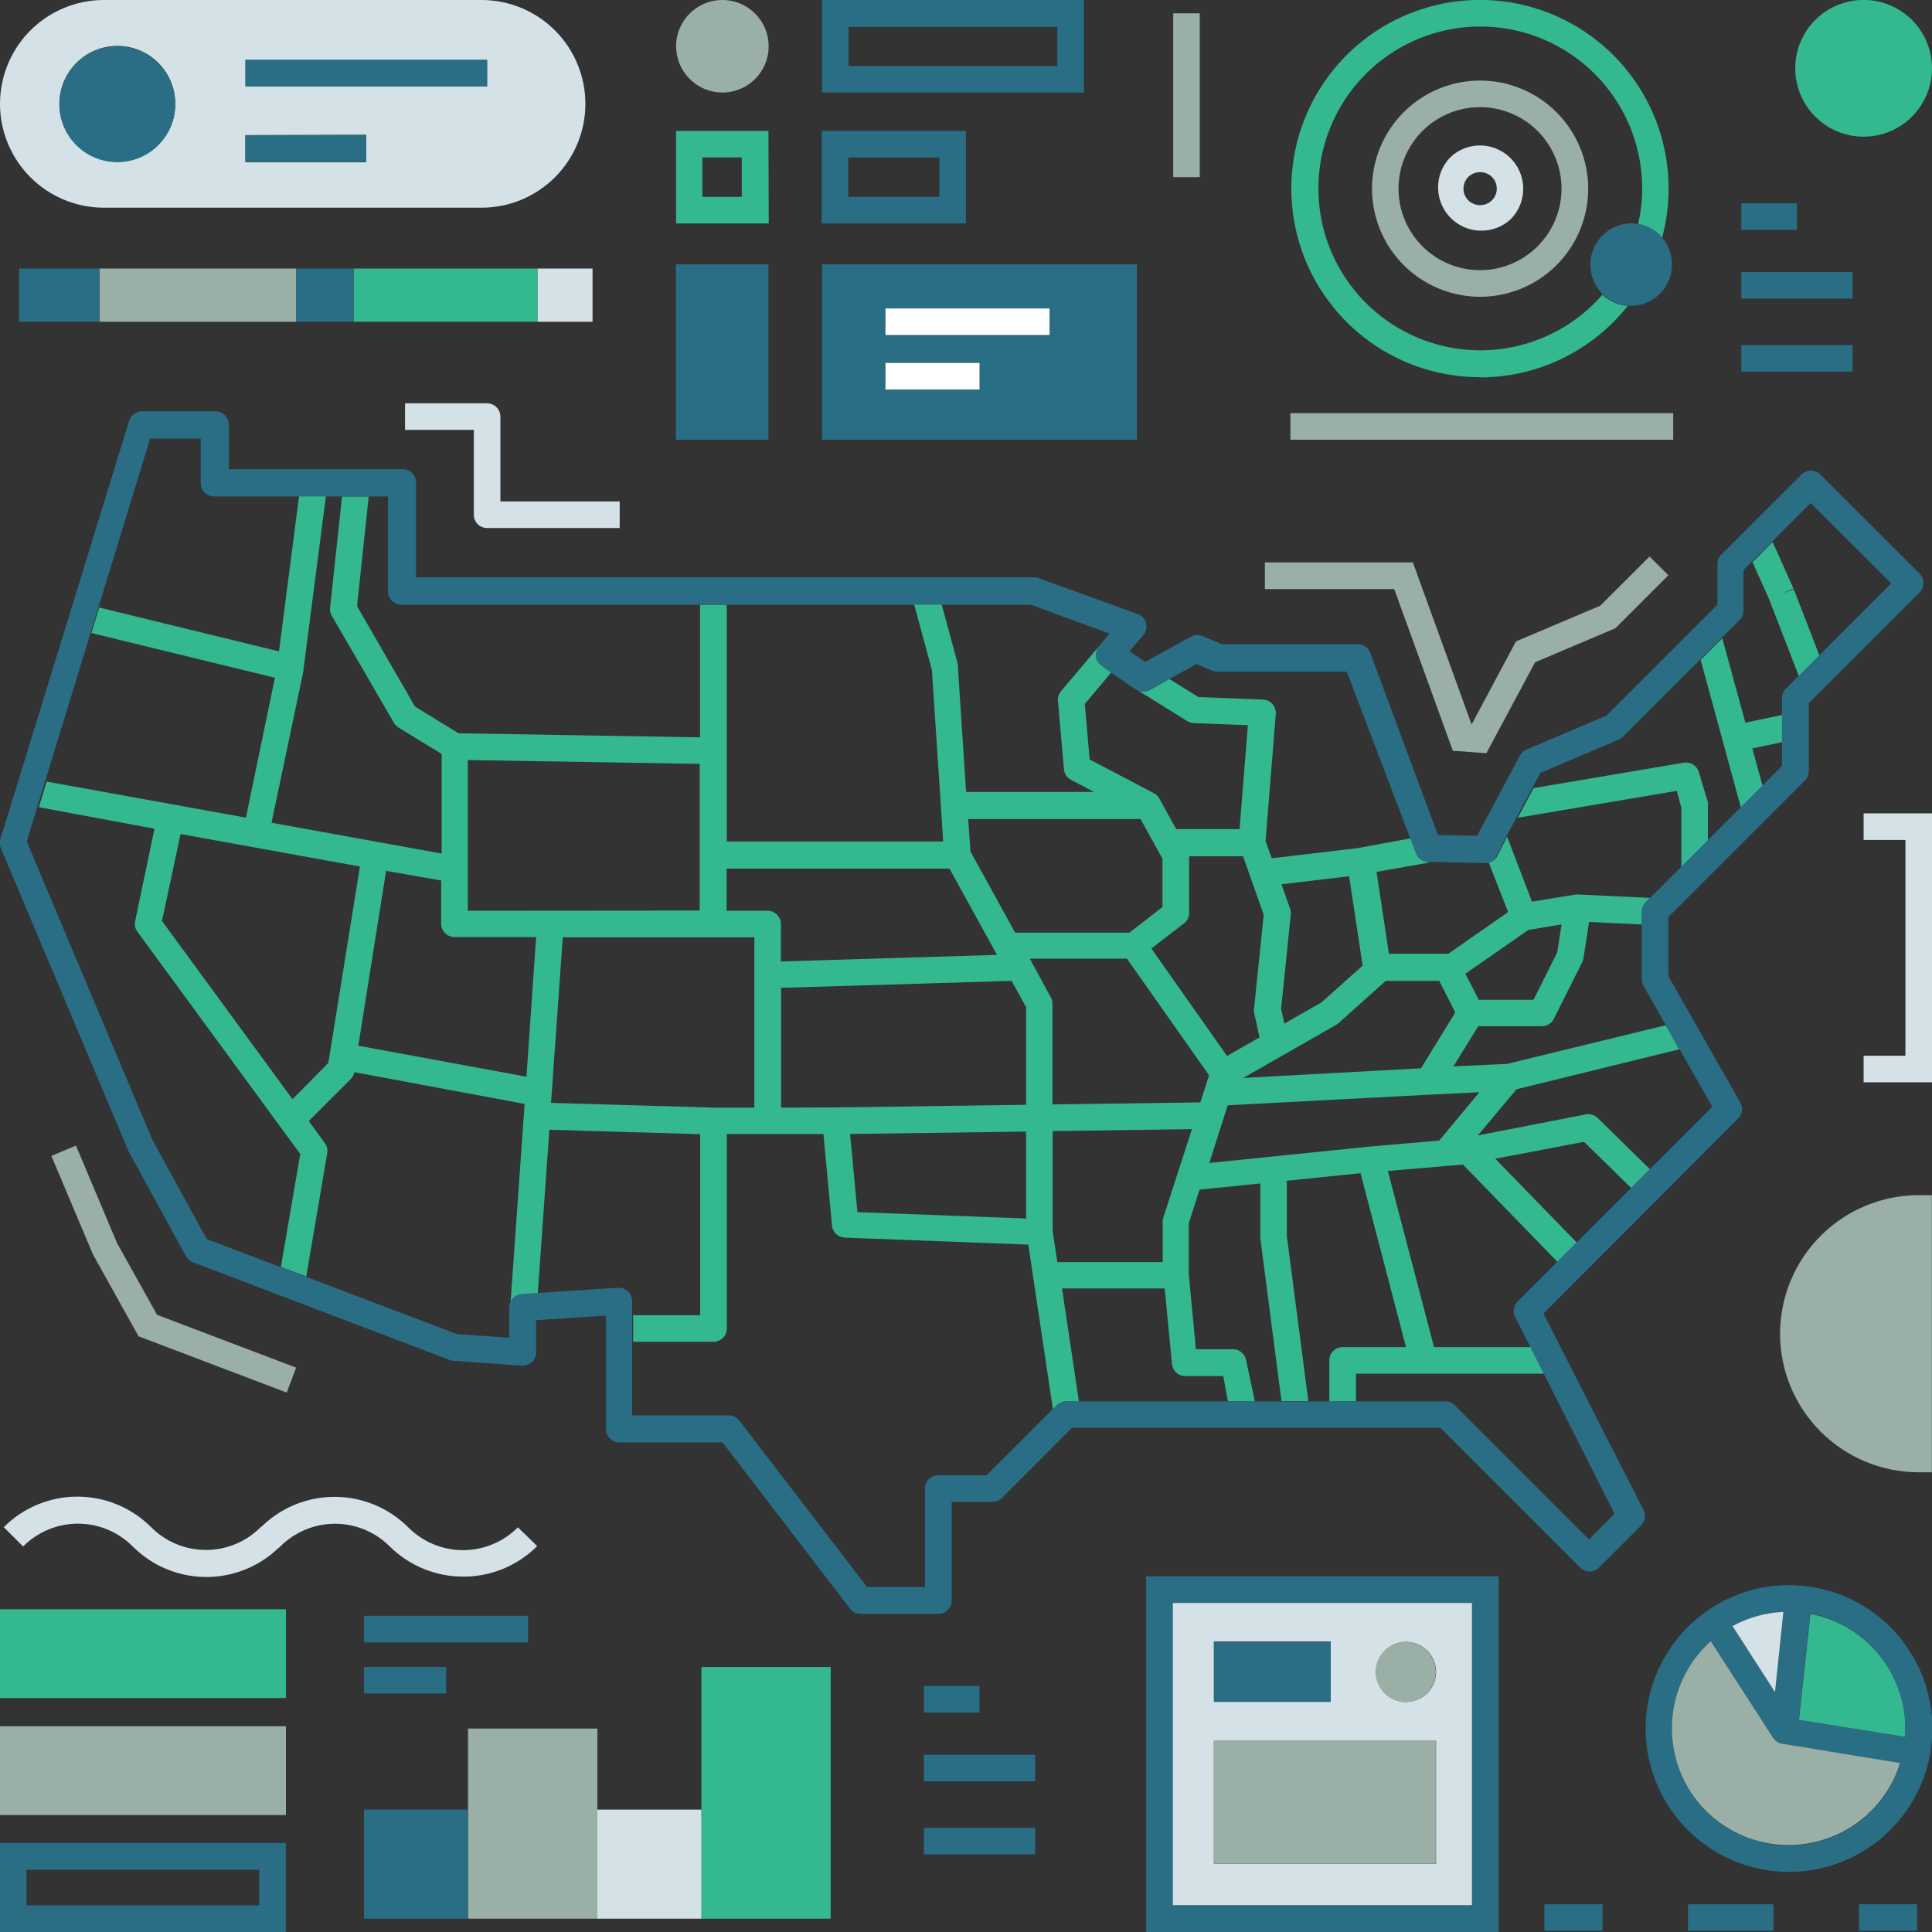 <svg width="200" height="200" viewBox="0 0 200 200" fill="none" xmlns="http://www.w3.org/2000/svg">
<rect x="0" y="0" width="200" height="200" fill="#333333" stroke="none"/>
<g clip-path="url(#clip0_2813_2984)">
<path d="M159.84 142.2L158.45 139.45H148.45L143.67 121.22L151.44 120.55L161.23 130.63L163.23 128.63L154.79 119.95L163.98 118.2L168.87 122.99L170.81 121.05L165.39 115.73C165.233 115.573 165.039 115.457 164.826 115.392C164.614 115.327 164.388 115.317 164.17 115.36L152.99 117.54L156.99 112.76L173.85 108.62L172.44 106.13L156.03 110.13L150.46 110.39L153.03 106.23H159.63C159.887 106.23 160.138 106.157 160.355 106.021C160.573 105.885 160.748 105.691 160.86 105.46L163.79 99.61C163.853 99.484 163.897 99.349 163.92 99.21L164.5 95.44L169.97 95.7V94.38C169.968 94.194 170.003 94.01 170.073 93.838C170.143 93.666 170.248 93.511 170.38 93.38L170.81 92.95L163.39 92.6C163.297 92.59 163.203 92.59 163.11 92.6L158.59 93.34L156.01 86.6L155.01 88.6C154.921 88.774 154.795 88.926 154.641 89.047C154.488 89.168 154.31 89.254 154.12 89.3L156.12 94.42L149.93 98.73H143.78L142.5 90.26L148.13 89.26H147.98C147.704 89.253 147.437 89.164 147.212 89.004C146.987 88.843 146.816 88.619 146.72 88.36L145.99 86.79L140.58 87.79L131.65 88.85L131.01 87.05L132.07 73.88C132.081 73.699 132.056 73.517 131.996 73.345C131.936 73.173 131.842 73.015 131.72 72.88C131.595 72.738 131.441 72.624 131.269 72.544C131.096 72.465 130.91 72.423 130.72 72.42L124.06 72.16L121.06 70.29L119.06 71.41C118.836 71.529 118.584 71.585 118.33 71.573C118.077 71.561 117.832 71.48 117.62 71.34L118.08 71.65L122.9 74.65C123.107 74.774 123.34 74.846 123.58 74.86L129.18 75.07L128.32 85.83H121.76L120.02 82.68C119.899 82.441 119.707 82.245 119.47 82.12L112.8 78.62L112.3 72.87L115.1 69.54L114.1 68.83C113.946 68.721 113.815 68.581 113.717 68.419C113.619 68.257 113.556 68.076 113.53 67.889C113.505 67.701 113.519 67.51 113.57 67.328C113.622 67.146 113.71 66.977 113.83 66.83L109.83 71.56C109.6 71.84 109.489 72.199 109.52 72.56L110.14 79.63C110.158 79.86 110.235 80.082 110.363 80.275C110.49 80.467 110.665 80.624 110.87 80.73L113.25 81.98H100.01L99.16 69.04C99.165 68.95 99.165 68.86 99.16 68.77L97.48 62.56H94.63L96.47 69.36L97.64 87.11H75.23V62.6H72.47V76.33L47.47 75.91L42.96 73.14L36.96 62.75L38.17 51.39H35.41L34.17 62.91C34.139 63.202 34.202 63.496 34.35 63.75L40.78 74.83C40.9 75.023 41.06 75.187 41.25 75.31L45.72 78.05V88.36L28.11 85.17L31.41 69.46C31.41 69.46 31.41 69.39 31.41 69.35L33.74 51.35H30.96L28.88 67.43L10.27 62.89L9.46 65.53L28.46 70.16L25.46 84.64L4.83 80.91L4.02 83.56L15.99 85.79L13.99 95.36C13.949 95.55 13.949 95.746 13.991 95.936C14.032 96.126 14.114 96.305 14.23 96.46L31.08 119.46L29.08 131.15L31.7 132.15L33.88 119.35C33.908 119.176 33.901 118.998 33.86 118.826C33.819 118.655 33.744 118.493 33.64 118.35L31.96 116.05L36.31 111.7C36.504 111.507 36.633 111.259 36.68 110.99L54.31 114.28L52.82 135.28C52.843 134.95 52.984 134.639 53.217 134.404C53.45 134.169 53.76 134.026 54.09 134L55.67 133.9L56.87 116.95L72.48 117.41V136.15H65.54V138.9H73.86C74.041 138.901 74.22 138.867 74.387 138.799C74.555 138.73 74.707 138.63 74.835 138.502C74.963 138.375 75.065 138.224 75.135 138.057C75.204 137.89 75.24 137.711 75.24 137.53V117.39H85.24L86.13 126.88C86.163 127.211 86.316 127.519 86.558 127.747C86.801 127.975 87.117 128.107 87.45 128.12L106.45 128.84L109.01 145.97L109.5 145.48C109.631 145.348 109.786 145.244 109.958 145.173C110.13 145.103 110.314 145.068 110.5 145.07H111.69L109.94 133.38H120.57L121.32 141.2C121.352 141.541 121.51 141.858 121.764 142.09C122.017 142.321 122.347 142.449 122.69 142.45H126.63L127.11 145.07H129.91L128.99 140.79C128.931 140.473 128.763 140.187 128.514 139.982C128.265 139.778 127.952 139.667 127.63 139.67H123.8L123.06 131.91V126.62L124.18 123.15L130.47 122.51V128.02C130.465 128.08 130.465 128.14 130.47 128.2L132.66 145.04H135.44L133.21 127.93V122.23L140.84 121.45L145.55 139.45H138.99C138.624 139.45 138.273 139.596 138.014 139.854C137.755 140.113 137.61 140.464 137.61 140.83V145.07H140.37V142.2H159.84ZM158.21 96.27L161.65 95.7L161.2 98.6L158.75 103.5H153.08L151.7 100.8L158.21 96.27ZM150.65 104.81L147.1 110.59L128.7 111.59L138.3 106.1C138.387 106.059 138.468 106.005 138.54 105.94L143.45 101.54H148.99L150.65 104.81ZM124.26 114.12L108.95 114.33V103.9C108.949 103.669 108.891 103.442 108.78 103.24L106.6 99.24H116.66L125.16 111.31L124.26 114.12ZM123.1 94.56V88.64H128.68L130.82 94.7L129.82 104.38C129.79 104.525 129.79 104.675 129.82 104.82L130.39 107.39L127.02 109.31L119.19 98.19L122.49 95.65C122.671 95.53 122.82 95.368 122.926 95.179C123.032 94.989 123.092 94.777 123.1 94.56ZM139.66 90.71L141.06 99.96L136.81 103.76L132.96 105.96L132.62 104.43L133.62 94.67C133.641 94.467 133.617 94.263 133.55 94.07L132.66 91.54L139.66 90.71ZM118.07 84.79L120.34 88.9V93.9L116.91 96.55H105.09L100.46 88.15L100.23 84.79H118.07ZM98.29 89.92L103.21 98.85L80.84 99.53V95.65C80.84 95.469 80.804 95.29 80.735 95.124C80.665 94.957 80.564 94.805 80.435 94.678C80.307 94.55 80.155 94.45 79.987 94.382C79.82 94.313 79.641 94.279 79.46 94.28H75.22V89.92H98.29ZM48.43 94.28V78.68L72.43 79.08V94.26L48.43 94.28ZM30.28 113.79L16.77 95.34L18.69 86.34L37.26 89.7L33.99 110.03L30.28 113.79ZM37.09 108.25L39.97 90.15L45.67 91.15V95.62C45.67 95.986 45.815 96.337 46.074 96.596C46.333 96.855 46.684 97 47.05 97H55.5L54.5 111.46L37.09 108.25ZM73.86 114.66L57.04 114.17L58.26 97.03H78.09V114.66H73.86ZM80.86 114.66V102.26L104.72 101.54L106.22 104.26V114.37L86.47 114.64L80.86 114.66ZM88 117.39L106.22 117.14V126.14L88.76 125.48L88 117.39ZM120.43 126.03C120.382 126.168 120.358 126.314 120.36 126.46V130.65H109.45L108.97 127.43V117.09L123.39 116.89L120.43 126.03ZM127.09 114.42L147.98 113.32L153.14 113.07L148.99 118.07L141.84 118.69L125.19 120.39L127.09 114.42Z" fill="#34B890"/>
<path d="M114.97 65.55L114.56 66.04L114.97 65.55Z" fill="#34B890"/>
<path d="M174.05 83.6V89.79L176.8 87.03V83.45C176.815 83.317 176.815 83.183 176.8 83.05L175.87 79.95C175.781 79.621 175.573 79.338 175.287 79.153C175.001 78.968 174.656 78.896 174.32 78.95L158.76 81.58L157.12 84.65L173.58 81.87L174.05 83.6Z" fill="#34B890"/>
<path d="M116.94 67.48L118.55 68.6L116.94 67.48L117.91 66.32L116.94 67.48Z" fill="#34B890"/>
<path d="M182.46 81.34L181.4 77.47L184.5 76.83V74.01L180.68 74.81L178.29 66.07L176.05 68.31L180.21 83.58L182.46 81.34Z" fill="#34B890"/>
<path d="M186.23 70.03L188.36 67.9L185.69 60.99L184.41 61.48L185.66 60.92L183.5 56.1L181.42 58.19L183.13 62.01L186.23 70.03Z" fill="#34B890"/>
<path d="M159.78 135.98L179.93 115.79C180.143 115.578 180.281 115.302 180.322 115.004C180.364 114.706 180.307 114.403 180.16 114.14L172.7 101.03V94.94L186.85 80.79C186.981 80.659 187.084 80.503 187.152 80.331C187.221 80.159 187.254 79.975 187.25 79.79V72.79L198.72 61.33C198.976 61.07 199.119 60.72 199.119 60.355C199.119 59.99 198.976 59.64 198.72 59.38L188.44 49.11C188.179 48.859 187.832 48.72 187.47 48.72C187.108 48.72 186.761 48.859 186.5 49.11L178.19 57.41C178.059 57.541 177.956 57.697 177.888 57.869C177.819 58.041 177.786 58.225 177.79 58.41V62.59L166.3 74.08L158.02 77.59C157.733 77.718 157.494 77.936 157.34 78.21L152.91 86.52L148.85 86.44L141.85 67.59C141.752 67.326 141.576 67.099 141.346 66.938C141.115 66.778 140.841 66.691 140.56 66.69H126.49L124.49 65.85C124.298 65.77 124.091 65.734 123.883 65.745C123.676 65.755 123.473 65.812 123.29 65.91L118.55 68.52L116.93 67.41L117.93 66.25L118.36 65.74C118.501 65.57 118.6 65.369 118.649 65.154C118.698 64.938 118.695 64.714 118.64 64.5C118.583 64.284 118.473 64.086 118.322 63.922C118.17 63.758 117.981 63.634 117.77 63.56L107.54 59.86C107.39 59.801 107.231 59.771 107.07 59.77H43.07V49.95C43.07 49.769 43.034 49.589 42.965 49.422C42.896 49.255 42.794 49.102 42.666 48.974C42.538 48.846 42.386 48.745 42.218 48.675C42.051 48.606 41.871 48.57 41.69 48.57H23.69V43.96C23.691 43.779 23.657 43.6 23.589 43.433C23.52 43.265 23.42 43.113 23.292 42.985C23.165 42.857 23.014 42.755 22.847 42.685C22.68 42.616 22.501 42.58 22.32 42.58H14.68C14.381 42.581 14.091 42.68 13.853 42.86C13.615 43.04 13.442 43.293 13.36 43.58L0.06 86.79C-0.05 87.094 -0.05 87.426 0.06 87.73L13.28 119.12L13.34 119.25L19.25 130.04C19.408 130.329 19.663 130.552 19.97 130.67L46.56 140.79C46.684 140.84 46.816 140.868 46.95 140.87L54.06 141.37C54.243 141.378 54.426 141.349 54.597 141.286C54.769 141.222 54.926 141.125 55.06 141C55.199 140.873 55.309 140.718 55.385 140.546C55.461 140.374 55.5 140.188 55.5 140V136.66L62.73 136.19V147.94C62.73 148.121 62.766 148.3 62.835 148.467C62.905 148.634 63.007 148.785 63.135 148.912C63.263 149.04 63.415 149.14 63.583 149.209C63.75 149.277 63.929 149.311 64.11 149.31H74.79L88 166.53C88.129 166.697 88.293 166.833 88.482 166.927C88.671 167.02 88.879 167.069 89.09 167.07H97.15C97.513 167.07 97.862 166.926 98.119 166.669C98.376 166.412 98.52 166.063 98.52 165.7V155.47H102.72C103.093 155.473 103.452 155.33 103.72 155.07L110.99 147.79H149.09L163.55 162.25C163.679 162.386 163.834 162.494 164.006 162.567C164.178 162.641 164.363 162.679 164.55 162.679C164.737 162.679 164.922 162.641 165.094 162.567C165.266 162.494 165.421 162.386 165.55 162.25L169.89 157.92C170.095 157.714 170.23 157.448 170.275 157.161C170.319 156.873 170.272 156.579 170.14 156.32L159.78 135.98ZM164.5 159.37L150.61 145.48C150.48 145.348 150.324 145.244 150.152 145.173C149.98 145.103 149.796 145.068 149.61 145.07H110.37C110.184 145.068 110 145.103 109.828 145.173C109.656 145.244 109.501 145.348 109.37 145.48L108.88 145.97L102.13 152.72H97.13C96.949 152.719 96.77 152.753 96.603 152.821C96.435 152.89 96.283 152.99 96.155 153.118C96.027 153.245 95.925 153.397 95.855 153.563C95.786 153.73 95.75 153.909 95.75 154.09V164.28H89.75L76.54 147.06C76.41 146.892 76.243 146.756 76.053 146.662C75.862 146.569 75.653 146.52 75.44 146.52H65.44V134.68C65.441 134.492 65.402 134.307 65.328 134.134C65.254 133.962 65.144 133.807 65.008 133.678C64.871 133.55 64.709 133.451 64.532 133.387C64.355 133.324 64.167 133.298 63.98 133.31L55.57 133.85L53.99 133.95C53.66 133.976 53.35 134.119 53.117 134.354C52.884 134.589 52.743 134.9 52.72 135.23C52.72 135.23 52.72 135.29 52.72 135.33V138.48L47.29 138.1L31.61 132.15L28.99 131.15L21.4 128.27L15.77 117.98L2.77 87.11L3.84 83.6L4.65 80.95L9.36 65.57L10.17 62.93L15.54 45.41H20.78V50.02C20.78 50.201 20.816 50.38 20.885 50.547C20.955 50.714 21.057 50.865 21.185 50.992C21.313 51.12 21.465 51.22 21.633 51.289C21.8 51.357 21.979 51.391 22.16 51.39H40.16V61.22C40.16 61.586 40.306 61.937 40.564 62.196C40.823 62.455 41.174 62.6 41.54 62.6H106.71L114.86 65.6L114.45 66.08L113.75 66.92C113.63 67.067 113.542 67.236 113.49 67.418C113.439 67.6 113.425 67.791 113.45 67.979C113.476 68.166 113.539 68.347 113.637 68.509C113.735 68.671 113.866 68.811 114.02 68.92L115.02 69.63L117.55 71.37C117.762 71.51 118.007 71.591 118.26 71.603C118.514 71.615 118.766 71.559 118.99 71.44L120.99 70.32L123.87 68.74L125.48 69.43C125.652 69.5 125.835 69.537 126.02 69.54H139.42L145.99 86.79L146.56 88.32C146.656 88.579 146.827 88.803 147.052 88.963C147.277 89.124 147.544 89.213 147.82 89.22H147.97L153.65 89.34C153.769 89.36 153.891 89.36 154.01 89.34C154.2 89.294 154.378 89.208 154.531 89.087C154.685 88.966 154.811 88.814 154.9 88.64L155.9 86.64L156.99 84.64L158.63 81.57L159.46 80.01L167.54 76.58C167.703 76.511 167.852 76.413 167.98 76.29L175.98 68.29L178.22 66.05L180.08 64.2C180.21 64.069 180.313 63.913 180.382 63.741C180.45 63.569 180.484 63.385 180.48 63.2V59.02L181.35 58.15L183.44 56.07L187.44 52.07L195.77 60.39L188.32 67.84L186.19 69.97L184.87 71.29C184.738 71.42 184.634 71.576 184.565 71.748C184.496 71.92 184.464 72.105 184.47 72.29V79.29L182.47 81.29L180.23 83.54L176.82 86.94L174.07 89.7L170.8 92.97L170.37 93.4C170.238 93.531 170.134 93.686 170.063 93.858C169.993 94.03 169.958 94.214 169.96 94.4V101.4C169.96 101.638 170.022 101.873 170.14 102.08L172.43 106.08L173.84 108.57L177.26 114.57L170.79 121.04L168.85 122.98L163.21 128.62L161.21 130.62L157.1 134.73C156.897 134.935 156.763 135.199 156.716 135.484C156.67 135.769 156.713 136.061 156.84 136.32L158.42 139.44L159.81 142.19L167.13 156.7L164.5 159.37Z" fill="#296E85"/>
<path d="M184.27 138.07C184.275 141.874 185.789 145.519 188.479 148.208C191.17 150.896 194.817 152.408 198.62 152.41H199.99V123.72H198.61C194.807 123.728 191.163 125.243 188.475 127.933C185.788 130.622 184.275 134.268 184.27 138.07Z" fill="#9AB0A7"/>
<path d="M29.6 166.59H0V175.78H29.6V166.59Z" fill="#34B890"/>
<path d="M29.6 178.7H0V187.89H29.6V178.7Z" fill="#9AB0A7"/>
<path d="M-0.01 200H29.59V190.79H-0.01V200ZM2.74 193.56H26.83V197.24H2.74V193.56Z" fill="#296E85"/>
<path d="M152.38 165.93H121.38V197.24H152.38V165.93ZM125.66 169.93H137.75V176.14H125.66V169.93ZM148.66 192.93H125.66V180.21H148.66V192.93ZM145.56 176.19C144.944 176.192 144.341 176.011 143.828 175.67C143.315 175.329 142.915 174.844 142.679 174.275C142.442 173.706 142.379 173.08 142.499 172.476C142.619 171.872 142.915 171.317 143.351 170.881C143.786 170.446 144.341 170.149 144.946 170.029C145.55 169.91 146.176 169.972 146.745 170.209C147.313 170.445 147.799 170.846 148.14 171.359C148.481 171.872 148.662 172.474 148.66 173.09C148.659 173.5 148.576 173.905 148.417 174.283C148.258 174.66 148.026 175.003 147.734 175.29C147.442 175.577 147.096 175.804 146.716 175.957C146.336 176.11 145.93 176.185 145.52 176.18L145.56 176.19Z" fill="#D4E2E7"/>
<path d="M118.65 200H155.14V163.18H118.65V200ZM121.4 165.93H152.4V197.24H121.4V165.93Z" fill="#296E85"/>
<path d="M192.92 14.15C194.321 14.15 195.69 13.735 196.854 12.956C198.019 12.178 198.926 11.072 199.462 9.777C199.997 8.483 200.137 7.059 199.863 5.685C199.589 4.312 198.914 3.05 197.923 2.06C196.931 1.071 195.669 0.397 194.295 0.125C192.921 -0.147 191.497 -0.005 190.203 0.532C188.91 1.069 187.805 1.978 187.028 3.144C186.251 4.31 185.838 5.679 185.84 7.08C185.843 8.956 186.59 10.755 187.917 12.08C189.245 13.406 191.044 14.15 192.92 14.15Z" fill="#34B890"/>
<path d="M148.63 180.21H125.67V192.92H148.63V180.21Z" fill="#9AB0A7"/>
<path d="M137.76 169.98H125.67V176.19H137.76V169.98Z" fill="#296E85"/>
<path d="M145.52 176.19C147.238 176.19 148.63 174.798 148.63 173.08C148.63 171.363 147.238 169.97 145.52 169.97C143.803 169.97 142.41 171.363 142.41 173.08C142.41 174.798 143.803 176.19 145.52 176.19Z" fill="#9AB0A7"/>
<path d="M74.75 9.58C75.699 9.586 76.628 9.31 77.42 8.787C78.211 8.265 78.83 7.519 79.197 6.644C79.564 5.769 79.663 4.805 79.482 3.874C79.3 2.943 78.847 2.087 78.178 1.414C77.509 0.741 76.656 0.282 75.726 0.094C74.796 -0.093 73.831 0 72.954 0.362C72.077 0.723 71.327 1.337 70.8 2.126C70.272 2.914 69.99 3.841 69.99 4.79C69.993 6.054 70.494 7.267 71.385 8.164C72.277 9.06 73.486 9.569 74.75 9.58Z" fill="#9AB0A7"/>
<path d="M112.21 0H85.1V9.58H112.21V0ZM109.46 6.83H87.85V2.79H109.46V6.83Z" fill="#296E85"/>
<path d="M99.99 13.55H85.06V23.13H99.99V13.55ZM97.24 20.38H87.81V16.3H97.24V20.38Z" fill="#296E85"/>
<path d="M117.69 27.36H85.1V45.52H117.69V27.36ZM101.39 37.57V40.32H91.65V37.57H101.39ZM91.65 34.68V31.92H108.65V34.68H91.65Z" fill="#296E85"/>
<path d="M79.55 13.55H69.99V23.13H79.58L79.55 13.55ZM76.79 20.38H72.71V16.3H76.79V20.38Z" fill="#34B890"/>
<path d="M79.55 27.36H69.96V45.52H79.55V27.36Z" fill="#296E85"/>
<path d="M108.65 31.93H91.66V34.68H108.65V31.93Z" fill="white"/>
<path d="M101.4 37.57H91.66V40.32H101.4V37.57Z" fill="white"/>
<path d="M173.21 42.77H133.58V45.52H173.21V42.77Z" fill="#9AB0A7"/>
<path d="M10.75 21.5H49.85C52.701 21.5 55.435 20.367 57.451 18.351C59.467 16.335 60.6 13.601 60.6 10.75C60.6 7.899 59.467 5.165 57.451 3.149C55.435 1.133 52.701 0 49.85 0H10.75C7.899 0 5.165 1.133 3.149 3.149C1.133 5.165 0 7.899 0 10.75C0 13.601 1.133 16.335 3.149 18.351C5.165 20.367 7.899 21.5 10.75 21.5ZM6.15 10.75C6.15 9.563 6.502 8.403 7.161 7.417C7.82 6.43 8.758 5.661 9.854 5.207C10.95 4.753 12.157 4.634 13.321 4.865C14.484 5.097 15.553 5.668 16.393 6.507C17.232 7.346 17.803 8.416 18.035 9.579C18.266 10.743 18.147 11.95 17.693 13.046C17.239 14.142 16.47 15.079 15.483 15.739C14.497 16.398 13.337 16.75 12.15 16.75C10.566 16.75 9.045 16.123 7.921 15.007C6.797 13.89 6.161 12.374 6.15 10.79V10.75ZM50.42 8.95H25.42V6.2H50.42V8.95ZM37.91 13.95V16.79H25.4V13.99L37.91 13.95Z" fill="#D4E2E7"/>
<path d="M18.14 10.79C18.14 9.603 17.788 8.443 17.129 7.457C16.47 6.47 15.533 5.701 14.436 5.247C13.34 4.793 12.133 4.674 10.97 4.905C9.806 5.137 8.737 5.708 7.898 6.547C7.058 7.387 6.487 8.456 6.255 9.62C6.024 10.783 6.143 11.99 6.597 13.086C7.051 14.182 7.82 15.12 8.807 15.779C9.793 16.438 10.954 16.79 12.14 16.79C13.732 16.79 15.258 16.158 16.383 15.033C17.508 13.907 18.14 12.381 18.14 10.79Z" fill="#296E85"/>
<path d="M50.43 6.2H25.4V8.95H50.43V6.2Z" fill="#296E85"/>
<path d="M37.91 13.99H25.4V16.74H37.91V13.99Z" fill="#296E85"/>
<path d="M54.67 167.27H37.68V170.02H54.67V167.27Z" fill="#296E85"/>
<path d="M46.18 172.56H37.68V175.31H46.18V172.56Z" fill="#296E85"/>
<path d="M198.46 197.13H192.45V199.88H198.46V197.13Z" fill="#296E85"/>
<path d="M183.59 197.13H174.74V199.88H183.59V197.13Z" fill="#296E85"/>
<path d="M165.89 197.13H159.88V199.88H165.89V197.13Z" fill="#296E85"/>
<path d="M153.22 39.07C156.162 39.067 159.066 38.399 161.713 37.116C164.361 35.833 166.685 33.968 168.51 31.66C167.527 31.59 166.599 31.184 165.88 30.51C163.301 33.472 159.764 35.434 155.885 36.054C152.007 36.674 148.034 35.913 144.661 33.902C141.287 31.892 138.726 28.76 137.426 25.055C136.125 21.349 136.167 17.304 137.545 13.626C138.922 9.948 141.548 6.871 144.963 4.931C148.378 2.991 152.365 2.313 156.23 3.013C160.094 3.714 163.59 5.749 166.107 8.765C168.623 11.78 170.001 15.583 170 19.51C169.998 20.745 169.857 21.977 169.58 23.18C170.546 23.359 171.421 23.864 172.06 24.61C173.124 20.669 172.926 16.492 171.494 12.669C170.061 8.846 167.467 5.567 164.075 3.295C160.683 1.022 156.664 -0.13 152.583 0C148.502 0.13 144.565 1.536 141.324 4.02C138.084 6.503 135.703 9.94 134.517 13.847C133.331 17.754 133.399 21.934 134.712 25.8C136.025 29.666 138.516 33.023 141.836 35.4C145.156 37.777 149.137 39.053 153.22 39.05V39.07Z" fill="#34B890"/>
<path d="M153.22 8.34C151.007 8.34 148.844 8.996 147.003 10.226C145.163 11.455 143.729 13.203 142.882 15.248C142.035 17.292 141.814 19.542 142.245 21.713C142.677 23.884 143.743 25.877 145.308 27.442C146.873 29.007 148.867 30.073 151.037 30.505C153.208 30.937 155.458 30.715 157.502 29.868C159.547 29.021 161.295 27.587 162.524 25.747C163.754 23.907 164.41 21.743 164.41 19.53C164.408 16.563 163.228 13.718 161.13 11.62C159.032 9.522 156.187 8.342 153.22 8.34ZM153.22 27.97C151.551 27.972 149.918 27.479 148.528 26.552C147.139 25.626 146.056 24.309 145.416 22.767C144.775 21.225 144.607 19.527 144.931 17.889C145.256 16.252 146.059 14.747 147.239 13.565C148.419 12.384 149.922 11.579 151.56 11.253C153.197 10.926 154.895 11.093 156.438 11.731C157.981 12.37 159.299 13.452 160.227 14.84C161.155 16.228 161.65 17.86 161.65 19.53C161.648 21.766 160.759 23.909 159.179 25.491C157.599 27.073 155.456 27.965 153.22 27.97Z" fill="#9AB0A7"/>
<path d="M153.22 15.06C152.631 15.057 152.048 15.172 151.503 15.397C150.959 15.621 150.465 15.952 150.05 16.37C149.268 17.221 148.846 18.341 148.87 19.496C148.895 20.651 149.364 21.752 150.181 22.569C150.998 23.386 152.099 23.855 153.254 23.88C154.409 23.904 155.529 23.482 156.38 22.7C157.003 22.074 157.428 21.277 157.599 20.41C157.771 19.543 157.682 18.644 157.344 17.828C157.006 17.011 156.435 16.312 155.701 15.82C154.967 15.328 154.104 15.063 153.22 15.06ZM154.43 20.75C154.103 21.062 153.667 21.237 153.215 21.237C152.762 21.237 152.327 21.062 152 20.75C151.678 20.426 151.497 19.987 151.497 19.53C151.497 19.073 151.678 18.634 152 18.31C152.328 17.995 152.765 17.819 153.22 17.819C153.675 17.819 154.112 17.995 154.44 18.31C154.601 18.469 154.728 18.658 154.815 18.867C154.902 19.075 154.947 19.299 154.947 19.525C154.947 19.751 154.902 19.975 154.815 20.183C154.728 20.392 154.601 20.581 154.44 20.74L154.43 20.75Z" fill="#D4E2E7"/>
<path d="M169.58 23.2C169.33 23.148 169.075 23.121 168.82 23.12C167.728 23.144 166.687 23.584 165.909 24.351C165.131 25.117 164.675 26.152 164.636 27.244C164.596 28.335 164.975 29.401 165.695 30.222C166.416 31.043 167.423 31.557 168.51 31.66C168.61 31.66 168.71 31.66 168.82 31.66C169.887 31.657 170.915 31.256 171.702 30.535C172.488 29.814 172.977 28.825 173.072 27.762C173.167 26.699 172.862 25.639 172.216 24.789C171.57 23.94 170.63 23.362 169.58 23.17V23.2Z" fill="#296E85"/>
<path d="M72.61 187.33V198.62H85.99V172.57H72.61V187.33Z" fill="#34B890"/>
<path d="M72.61 187.33H61.84V198.62H72.61V187.33Z" fill="#D4E2E7"/>
<path d="M61.84 178.94H48.45V187.33V198.62H61.84V187.33V178.94Z" fill="#9AB0A7"/>
<path d="M48.45 187.33H37.68V198.62H48.45V187.33Z" fill="#296E85"/>
<path d="M187.41 167.06L186.22 178.06L197.22 179.82C197.434 176.863 196.554 173.93 194.747 171.579C192.941 169.229 190.333 167.624 187.42 167.07L187.41 167.06Z" fill="#34B890"/>
<path d="M186.29 164.14C183.216 163.902 180.144 164.637 177.51 166.24C177.23 166.41 176.96 166.59 176.7 166.77C174.703 168.165 173.081 170.03 171.975 172.2C170.87 174.37 170.315 176.779 170.361 179.215C170.407 181.65 171.051 184.036 172.238 186.164C173.424 188.291 175.116 190.093 177.164 191.412C179.211 192.731 181.552 193.525 183.98 193.725C186.407 193.925 188.846 193.525 191.082 192.559C193.318 191.593 195.282 190.092 196.801 188.188C198.32 186.284 199.346 184.035 199.79 181.64C200.171 179.593 200.116 177.489 199.63 175.464C199.144 173.44 198.237 171.541 196.969 169.89C195.7 168.239 194.098 166.874 192.266 165.883C190.435 164.892 188.416 164.299 186.34 164.14H186.29ZM182.29 190.68C180.746 190.307 179.292 189.632 178.012 188.693C176.731 187.754 175.65 186.57 174.83 185.21C173.37 182.795 172.8 179.946 173.216 177.154C173.632 174.363 175.009 171.804 177.11 169.92L183.56 179.92C183.666 180.081 183.804 180.219 183.966 180.324C184.128 180.429 184.31 180.499 184.5 180.53L196.71 182.53C195.797 185.471 193.798 187.953 191.118 189.471C188.439 190.989 185.282 191.429 182.29 190.7V190.68ZM184.63 166.86L183.76 175.17L179.36 168.33C180.977 167.442 182.777 166.939 184.62 166.86H184.63ZM197.21 179.79L186.21 178.03L187.4 167.03C190.313 167.584 192.92 169.189 194.727 171.539C196.534 173.89 197.414 176.823 197.2 179.78L197.21 179.79Z" fill="#296E85"/>
<path d="M183.75 175.17L184.62 166.86C182.774 166.938 180.97 167.441 179.35 168.33L183.75 175.17Z" fill="#D4E2E7"/>
<path d="M196.7 182.51L184.49 180.51C184.3 180.479 184.118 180.409 183.956 180.304C183.794 180.199 183.656 180.061 183.55 179.9L177.1 169.9C174.999 171.784 173.622 174.343 173.206 177.134C172.79 179.925 173.36 182.775 174.82 185.19C176.029 187.18 177.787 188.778 179.882 189.792C181.978 190.807 184.322 191.195 186.632 190.91C188.943 190.625 191.122 189.679 192.908 188.185C194.694 186.691 196.011 184.714 196.7 182.49V182.51Z" fill="#9AB0A7"/>
<path d="M192.92 86.95H197.25V109.29H192.92V112.04H200V84.2H192.92V86.95Z" fill="#D4E2E7"/>
<path d="M47.99 163.21C49.406 163.211 50.808 162.932 52.115 162.39C53.423 161.848 54.611 161.052 55.61 160.05L53.61 158.11C52.867 158.858 51.982 159.452 51.008 159.857C50.035 160.263 48.99 160.471 47.935 160.471C46.88 160.471 45.836 160.263 44.862 159.857C43.888 159.452 43.004 158.858 42.26 158.11C40.27 156.121 37.582 154.988 34.769 154.953C31.956 154.917 29.24 155.982 27.2 157.92L26.99 158.09C26.247 158.838 25.362 159.432 24.388 159.837C23.415 160.243 22.37 160.451 21.315 160.451C20.26 160.451 19.216 160.243 18.242 159.837C17.268 159.432 16.384 158.838 15.64 158.09C14.639 157.088 13.45 156.294 12.142 155.751C10.834 155.209 9.431 154.93 8.015 154.93C6.599 154.93 5.197 155.209 3.888 155.751C2.58 156.294 1.391 157.088 0.39 158.09L2.39 160.09C3.134 159.342 4.018 158.748 4.992 158.343C5.966 157.937 7.01 157.729 8.065 157.729C9.12 157.729 10.165 157.937 11.138 158.343C12.112 158.748 12.997 159.342 13.74 160.09C15.729 162.082 18.419 163.217 21.233 163.25C24.048 163.284 26.764 162.214 28.8 160.27C28.875 160.219 28.945 160.163 29.01 160.1C29.754 159.352 30.638 158.758 31.612 158.353C32.586 157.947 33.63 157.739 34.685 157.739C35.74 157.739 36.785 157.947 37.758 158.353C38.732 158.758 39.617 159.352 40.36 160.1C42.391 162.106 45.135 163.225 47.99 163.21Z" fill="#D4E2E7"/>
<path d="M55.64 27.8H36.61V33.31H55.64V27.8Z" fill="#34B890"/>
<path d="M61.34 27.8H55.65V33.31H61.34V27.8Z" fill="#D4E2E7"/>
<path d="M30.65 27.8H10.3V33.31H30.65V27.8Z" fill="#9AB0A7"/>
<path d="M36.61 27.8H30.65V33.31H36.61V27.8Z" fill="#296E85"/>
<path d="M10.3 27.8H1.98V33.31H10.3V27.8Z" fill="#296E85"/>
<path d="M14.34 138.33L29.68 144.16L30.66 141.58L16.26 136.11L12.12 128.69L7.86 118.59L5.32 119.66L9.61 129.83L14.34 138.33Z" fill="#9AB0A7"/>
<path d="M50.42 54.66H64.15V51.91H51.8V43.13C51.8 42.949 51.764 42.769 51.695 42.602C51.626 42.434 51.524 42.282 51.396 42.154C51.268 42.026 51.116 41.924 50.948 41.855C50.781 41.786 50.602 41.75 50.42 41.75H41.93V44.5H49.05V53.28C49.049 53.461 49.083 53.64 49.152 53.807C49.22 53.975 49.321 54.127 49.448 54.255C49.575 54.383 49.727 54.485 49.894 54.555C50.06 54.624 50.239 54.66 50.42 54.66Z" fill="#D4E2E7"/>
<path d="M150.4 77.72L153.87 77.97L158.91 68.56L167.23 65.03L172.71 59.55L170.76 57.61L165.66 62.7L156.93 66.4L152.34 75L146.26 58.22H130.94V60.98H144.33L150.4 77.72Z" fill="#9AB0A7"/>
<path d="M191.78 28.16H180.26V30.91H191.78V28.16Z" fill="#296E85"/>
<path d="M186.02 21.04H180.26V23.79H186.02V21.04Z" fill="#296E85"/>
<path d="M191.78 35.72H180.26V38.47H191.78V35.72Z" fill="#296E85"/>
<path d="M107.16 181.65H95.64V184.4H107.16V181.65Z" fill="#296E85"/>
<path d="M101.4 174.53H95.64V177.28H101.4V174.53Z" fill="#296E85"/>
<path d="M107.16 189.21H95.64V191.96H107.16V189.21Z" fill="#296E85"/>
<path d="M124.2 18.34V1.38H122.82H121.45V18.34H124.2Z" fill="#9AB0A7"/>
</g>
<defs>
<clipPath id="clip0_2813_2984">
<rect width="200" height="200" fill="white"/>
</clipPath>
</defs>
</svg>
